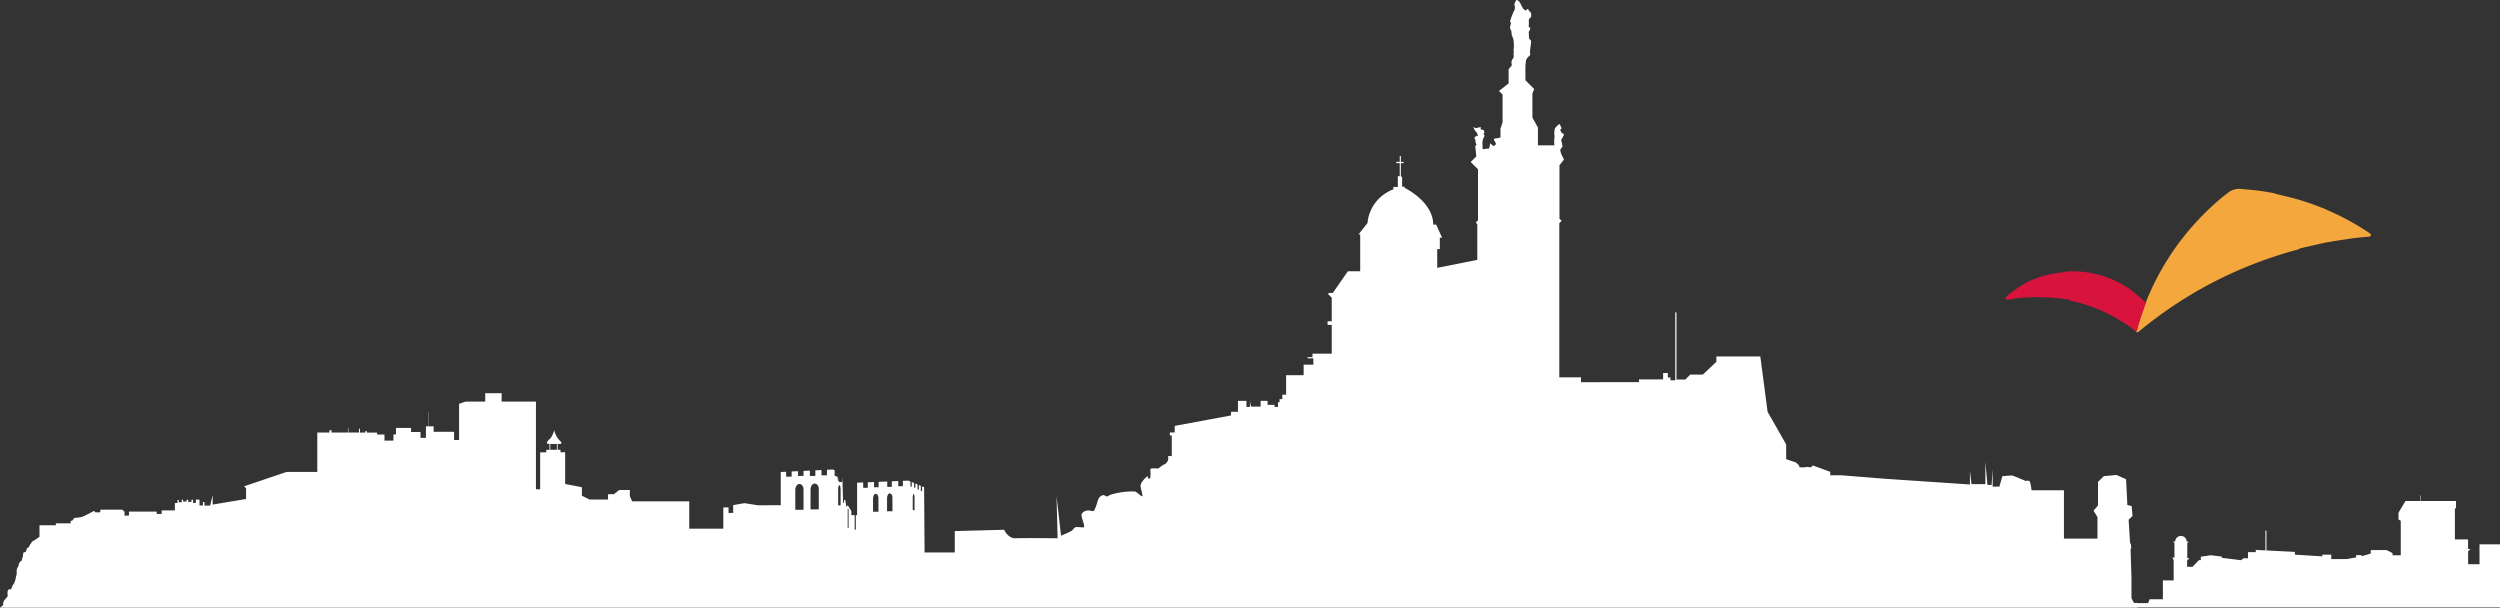 <svg xmlns="http://www.w3.org/2000/svg" width="278.758" height="67.746" viewBox="0 0 278.758 67.746">
  <rect x="0" y="0" width="278.758" height="67.746" fill="#333333" stroke="none"/>
  <g id="Groupe_40" data-name="Groupe 40" transform="translate(-354.015 -265.102)">
    <path id="Tracé_12" data-name="Tracé 12" d="M2742.773,325.8h-2.284v2.212h-1.27v-1.433l.253-.253h-.26v-1.079h-1.468v-3.4l.123-.123v-.758h-3.96v-.621h-.048v.621h-1.625l-.779,1.311v.745l.252.15v3.845h-.914v-.24l-.655-.341h-1.776v.389l-1.017.3V327h-.615v.253l-1.031.184h-1.741v-.491h-1v.191l-3.052-.191v-.307l-3.177-.16V324.26h-.11v2.212l-1.077-.054v.246h-.866v.689h-.506l-.273.212-2.144-.266v-.137l-1.237-.149-1.1.164v.382h-.212l-.717.744h-.6v-.7l.262-.263h-.245v-1.755h.116v-.109h-.181a.642.642,0,0,0-1.283,0h-.182v.109h.1v1.694h-.232l.143.286v2.254h-1.2v2.1h-1.475l-.178.437h-1.147v-.025h-.426l-.279-.529v-2.289l-.1-3.22h.074l-.039-.592h-.088l-.162-2.647.436-.421s-.1-1.091-.1-1.106-.5-.1-.485-.122-.137-2.867-.137-2.867l-1.071-.475-1.414.132-.646.646v2.62l-.492.58.434.719v2.4h-3.737v-5.394h-3.618a5.265,5.265,0,0,0-.174-.948c-.1-.213-.464-.058-.522-.1s-1.393-.6-1.49-.6-1.064.078-1.064.078l-.329,1.161h-.754v-1.955l-.117,1.78-.464-.019-.232-2.554v2.477h-1.548l-.174-1.509v1.547l-9.48-.638-4.837-.387h-1.258v-.387l-1.953-.716s-.136.213-.233.213-.348-.039-.464-.039a1.906,1.906,0,0,1-.619.039c-.426-.039-.136-.058-.155-.135a2.636,2.636,0,0,0-.406-.407l-1.084-.367v-1.645l-2.07-3.637-.812-6.172h-4.9v.6l-1.509,1.422h-1.4l-.552.551h-.986v-7.487h-.135V307.5h-.542v-.31h-.29v-.5h-.523v.716h-2.689v.309H2640.3v-.541h-2.418V289.993l.261-.261-.242-.242v-5.959l.5-.638s-.135-.29-.213-.426a2.278,2.278,0,0,1-.193-.58c-.02-.135.1-.252.193-.348s0-.31,0-.445a1.117,1.117,0,0,0-.1-.329c-.02-.078.193-.348.193-.406s.174-.194.1-.291-.136-.058-.233-.174a.647.647,0,0,1-.154-.309c0-.058.154-.174.154-.174a2.836,2.836,0,0,1-.174-.387c-.038-.136-.174-.059-.251.038s-.155.1-.29.31-.058.251-.1.425.058.658,0,.716a3.632,3.632,0,0,0,0,.794H2635.5v-1.974l-.619-1.122v-2.689l.2-.494-.977-.977v-1.412a5.28,5.28,0,0,1,.077-.851,1.06,1.06,0,0,1,.31-.407l.155-.154a2.563,2.563,0,0,1-.02-.6c.039-.174.116-.871.116-.929s-.232-.309-.232-.309-.019-.581-.038-.678.115-.212.115-.212.1-.329.039-.329-.154,0-.154-.213a4.144,4.144,0,0,0,.019-.445.508.508,0,0,1,.039-.31.843.843,0,0,1,.212-.193V266.6s-.077-.194-.174-.233-.135-.212-.155-.27-.29.193-.29.193l-.174-.135c-.174-.136-.154-.233-.232-.329s-.116-.271-.232-.445-.1-.136-.271-.252-.174.136-.291.29.04.329,0,.62-.1.29-.1.29a8.957,8.957,0,0,0-.429,1.141c.008.136.069.078.089.136a1.9,1.9,0,0,1-.089.483c-.05.213.166.407.166.658a.807.807,0,0,0,.077.406,1.77,1.77,0,0,1,.167.678,4.042,4.042,0,0,1,0,.677c-.048.309.027.309-.012.561s.039.174,0,.367-.077.175-.193.368a.869.869,0,0,0,0,.561l-.368.464V274.4l-1.074.841.4.4v3.115l-.232.677v.987a2.128,2.128,0,0,1-.521.116c-.193,0-.2.1-.214.154s.193.252.212.426-.231.29-.29.252-.329-.291-.329-.291l-.116.581-.735.077s-.019-.58-.019-.793a1.609,1.609,0,0,1,.226-.658c.051-.058-.168-.271-.052-.348s0-.1,0-.213a.151.151,0,0,0-.155-.155,1.456,1.456,0,0,1-.212-.038v-.271l-.3.077-.259.058-.271-.135s.117.29.155.348.233.271.233.271a1.149,1.149,0,0,0,.135.29c.058.058-.252.116-.349.213s0,0-.019.135.058.116.077.174a1.735,1.735,0,0,1,.02.291s.116.193.1.251a.585.585,0,0,1-.136.155l.039.329.077.832-.619.619.813.812v5.689l-.252.251.174.174v3.986l-4.469.89v-2.09h.29V291.6h.252l-.658-1.451h-.329c0-2.573-3.192-4.1-3.192-4.1v-.136h-.277v-1.1h-.11v-.065h-.032v-1.457h.309v-.142h-.309v-.658h-.123v.658h-.393v.142h.393v1.457h-.213v1.2h-.5v.271a4.431,4.431,0,0,0-2.882,3.753l-1.006,1.277h.193v4.1h-1.374l-1.683,2.418h-.484v.174l.368.368v2.612h-.464v.406h.464v3.212h-2.147v.387h-.542v.135h.638v.7h-1.083v1.181h-1.954v2.166H2607v.5h-.31v.349h-.174v.522h-.387v-.232h-.774V309.8h-.774v.639h-1.045c-.058,0-.155-.639-.155-.639v.677H2603V309.8h-.948v1.219h-.774v.406L2595,312.591v.735h-.542v.329h.213v2.3h-.425a.743.743,0,0,1-.155.736c-.31.329-.174.154-.252.174a2.858,2.858,0,0,0-.5.348c-.29.213-.213.116-.464.116s-.619-.039-.6.155a3.394,3.394,0,0,1,0,.89c-.058.193-.348.058-.271-.136s-.444.252-.7.678,0,.735.078,1.3-.31-.1-.813-.31a8.186,8.186,0,0,0-2.844.4.473.473,0,0,1-.271.147c-.136.019-.252-.1-.31-.135s-.561-.02-.754.7a4.676,4.676,0,0,1-.291.832c-.154.445-.367.135-.754.174a.859.859,0,0,0-.7.348c-.116.174.058.6.213,1.142s-.116.367-.174.387-.445-.039-.638-.039-.465.348-.484.406a13.435,13.435,0,0,1-1.238.562l-.5-4.392.116,4.682s-3.831-.039-4.682,0-1.277-.948-1.277-.948l-5.506.148V326.7h-3.366l-.053-7.273-.222-.091v.519h-.142v-.578l-.224-.094v.5h-.144v-.565l-.242-.1v.46h-.144v-.519l-.257-.107v.5h-.144v-.56l-.242-.1-.606.024v.6h-.511v-.575l-.723.028v.621h-.51v-.6l-.958.039v.606h-.512v-.586l-.7.028v.619h-.51v-.6l-.679.026v3.617h-.143v1.62h-.129v-1.62h-.368V322.1l-.4-.654-.163.163-.116-.748h-.144v.312h-.1l-.068-2.322v-.545l-.054.539h-.334v-.628l-.041.58a.821.821,0,0,1-.09-.144c0-.02-.032-.382-.032-.382l-.327-.135v-.621l-.225-.061-.628.03v.617h-.612v-.588l-.683.034v.622h-.612v-.593l-.707.035v.558H2553v-.53l-.715.035v.578h-.613v-.547l-.6.028v3.7l-2.563.009-1.481-.236-1.262.218v.872h-.517v-.617h-.582v2.371h-3.8v-3.049H2534.5l-.256-.574v-.69h-1.175l-.61.469h-.646v.592h-2.059l-.857-.424v-.946l-1.865-.362v-3.535h-.521v-.283h-.317V314.6h.317s.239-.044,0-.292a2.428,2.428,0,0,1-.7-1.246,2.681,2.681,0,0,1-.409.9c-.221.2-.707.637-.132.637h.015v.654h-.36v.283h-.68v4.118h-.469v-9.775h-3.827v-.936h-1.829v.936h-2.192l-.724.248v4.039h-.557v-.919h-2.28v-.61h-.539v-1.573h-.027v1.573h-.292v1.29h-.609v-.654h-1.052v-.459h-1.679v.724h-.283v.69h-1v-.672h-.821v-.221h-1.132v-.155h-.185v.155h-.6V312.9h-.106v.433h-1.184v-.5h-.045v.5h-1.838v-.265h-.221v.265h-1.361v4.392h-3.429l-4.728,1.6.216.216v1.2l-3.724.623v-1.056l-.283,1.167h-.628v-.389h-.176v.38h-.381v-.654h-.406v.362h-.318v-.353h-.177v.247H2485v-.247h-.186v.2h-.389v-.212h-.142v.3h-.335v-.265h-.141v.345h-.292v.822h-1.467v.4h-.557v-.265h-3.093v.433s-.5.044-.5,0v-.406l-.243-.243h-2.453v.3h-.539l-.163-.163-.667.358s-.61.292-.637.3-.486.1-.512.1-.416.008-.451.088a.682.682,0,0,1-.115.194c-.053.062-.256.062-.229.133a.527.527,0,0,1,0,.212h-1.65v.221h-1.821v1.282l-.583.406a1.553,1.553,0,0,0-.256.141c-.027.036-.124.239-.124.239s-.018-.071-.115.141-.08.2-.168.266-.212.079-.177.159-.141.353-.141.353-.23.036-.23.062-.044.256-.053.283.009.265-.053.3-.026.283-.106.327l-.079.044c-.08.045-.089.115-.169.2s-.026.221-.114.371a1.174,1.174,0,0,0-.168.362,3.256,3.256,0,0,0,0,.434c-.018.123-.106.432-.115.556a3.659,3.659,0,0,1-.177.548,2.737,2.737,0,0,0-.194.292.906.906,0,0,1-.115.256c-.062.1.141.124-.2.115s-.2.751-.2.751a3.132,3.132,0,0,1-.335.407c-.054.018-.177.336-.177.336v.265l-.336.283h238.352V332.8h40.406Zm-217.4-11.2h.732v.654h-.732Zm28.239,7.347h-.92v-2.307s.077-.569.46-.569.46.5.46.5Zm1.7-.046h-.92v-2.307s.076-.569.46-.569.46.5.46.5Zm2.433-.445h-.273v-1.873s.007-.368.138-.368.135.471.135.471Zm.889,2.512h-.1v-2.132h.1Zm3.336-1.808h-.61v-1.5s.037-.486.3-.486.3.393.3.393Zm1.561-.048h-.608v-1.5s.037-.486.3-.486.3.392.3.392Zm2.457-.076-.2-.087V320.58s.014-.4.1-.4.1.351.1.351Z" transform="translate(-2110)" fill="#fff"/>
    <g id="Groupe_4" data-name="Groupe 4" transform="translate(-2110)">
      <path id="Tracé_18" data-name="Tracé 18" d="M2717.743,286.706c.4.1.79.2,1.187.292a26.352,26.352,0,0,1,3.9,1.242.6.6,0,0,0,.121.023c.334.152.667.306,1,.455a28.736,28.736,0,0,1,4.265,2.369c.095.064.191.131.152.268s-.161.133-.272.142c-.831.064-1.659.157-2.482.285-.486.075-.972.147-1.458.219a.171.171,0,0,0-.115.043,10.29,10.29,0,0,0-1.327.243c-.691.153-1.38.312-2.07.471-.087.02-.171.056-.257.084a.471.471,0,0,1-.246.107,47.543,47.543,0,0,0-4.7,1.535,46.142,46.142,0,0,0-10.445,5.658c-.821.6-1.629,1.208-2.408,1.857a.84.84,0,0,1-.188.132c-.079.035-.163.062-.2-.057.189-.6.347-1.218.553-1.818.158-.461.318-.921.5-1.373a29.451,29.451,0,0,1,3.225-6.017,29.873,29.873,0,0,1,4.045-4.645,21.885,21.885,0,0,1,2.021-1.7,1.893,1.893,0,0,1,1.368-.345c.535.052,1.072.086,1.607.147.688.078,1.371.192,2.052.321A.583.583,0,0,1,2717.743,286.706Z" fill="#f4a73d"/>
      <path id="Tracé_19" data-name="Tracé 19" d="M2690.546,296.363c.053.353.1.706.158,1.058.04.265.083.529.124.793a19.016,19.016,0,0,0-2.817.291c-.047.01-.1,0-.146.012a.171.171,0,0,1-.209-.1.168.168,0,0,1,.061-.22,10.187,10.187,0,0,1,1.028-.817A9.752,9.752,0,0,1,2690.546,296.363Z" fill="#d8143c"/>
      <path id="Tracé_20" data-name="Tracé 20" d="M2702.221,302.088a17.843,17.843,0,0,0-5.882-3.09c-.5-.151-1.007-.274-1.515-.395a8.566,8.566,0,0,1-.382-1.486,15.079,15.079,0,0,1-.2-1.716,6.64,6.64,0,0,1,1.128-.039,11.086,11.086,0,0,1,6.408,2.19,15.455,15.455,0,0,1,1.52,1.336c-.331.89-.642,1.786-.9,2.7A1.13,1.13,0,0,1,2702.221,302.088Z" fill="#d8143c"/>
      <path id="Tracé_21" data-name="Tracé 21" d="M2695.034,295.452a10.483,10.483,0,0,0-5,1.142c-2.529,1.308.173,1.647.173,1.647s4.006-.078,5.2.491S2695.034,295.452,2695.034,295.452Z" fill="#d8143c"/>
    </g>
  </g>
</svg>
